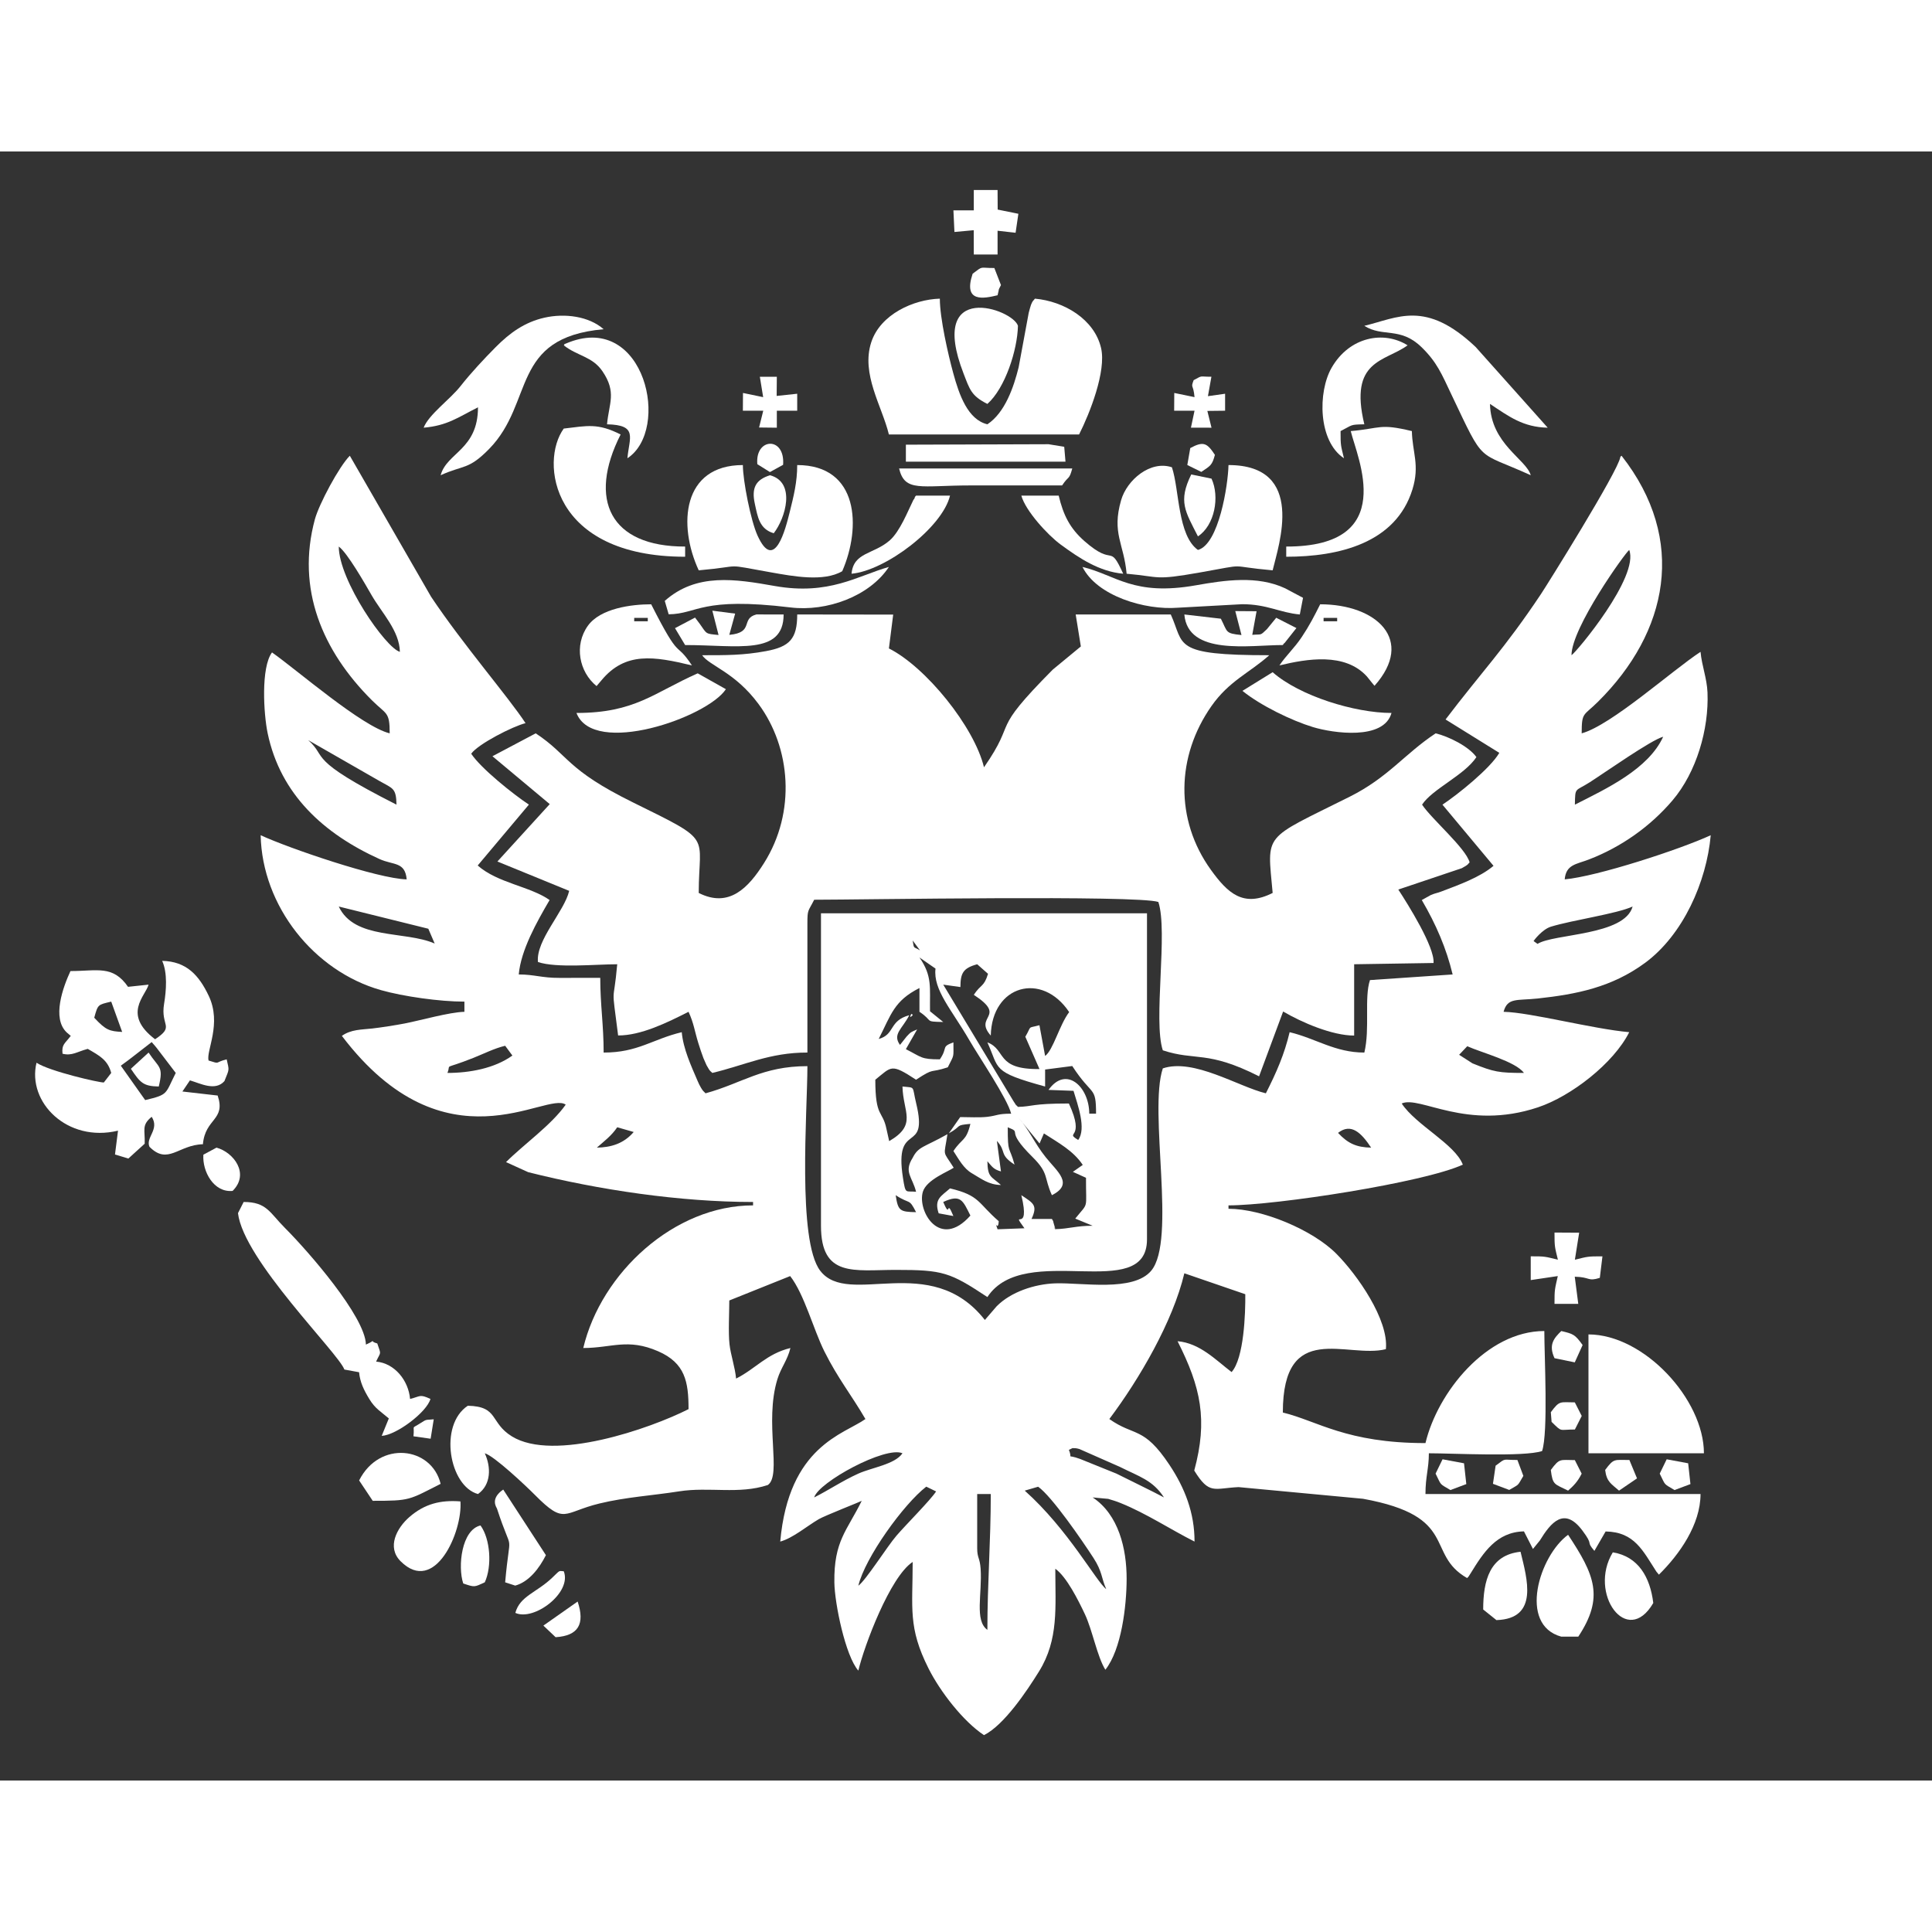 <?xml version="1.0" encoding="UTF-8"?>
<!DOCTYPE svg PUBLIC "-//W3C//DTD SVG 1.1//EN" "http://www.w3.org/Graphics/SVG/1.1/DTD/svg11.dtd">
<!-- Creator: CorelDRAW -->
<svg xmlns="http://www.w3.org/2000/svg" xml:space="preserve" width="55" height="55" version="1.1" style="shape-rendering:geometricPrecision; text-rendering:geometricPrecision; image-rendering:optimizeQuality; fill-rule:evenodd; clip-rule:evenodd"
viewBox="0 0 22000 18550"
 xmlns:xlink="http://www.w3.org/1999/xlink"
 xmlns:xodm="http://www.corel.com/coreldraw/odm/2003">
 <rect x="0" y="0" width="22000" height="18550" fill="#333333" stroke="none"/>
 <defs>
  <style type="text/css">
   <![CDATA[
    .fil0 {fill:#fff}
   ]]>
  </style>
 </defs>
 <g id="Слой_x0020_1">
  <path class="fil0" d="M11668.85 15249.07l152.74 -44.5c155.78,109.76 500.27,610.55 629.07,809.52 103.94,160.51 88.5,227.09 146.27,356.44 -111.91,-82.99 -432.99,-679.77 -928.08,-1121.46zm-541.38 657.42l0 -618.73 154.68 0c0,539.62 -38.67,1020.56 -38.67,1546.81 -149.06,-106.64 -57.22,-411.56 -76.92,-696.62 -8.63,-125 -39.09,-120.78 -39.09,-231.46zm-1314.79 -541.39c-167.89,341.6 -318.03,456 -311.69,928.63 3.24,241.29 126.31,838.61 273.01,1004.88 68.12,-286.15 361.25,-1068.41 618.74,-1237.44 0,530.23 -54.53,744.61 180.13,1212 133.07,265.05 395.71,603.9 631.94,760.18 229.36,-115.23 487.32,-500.84 627.14,-726.32 225.19,-363.19 184.93,-730.81 184.93,-1168.53 129.72,92.46 262.3,360.26 335.76,515 86.55,182.34 141.41,487.46 234.36,635.17 183.62,-232.25 241.62,-726.6 242.12,-1034.25 0.57,-344.34 -91.5,-732.58 -386.86,-927.99l176.95 16.4c60.75,18.49 87.36,25.75 144.49,48.88 291.47,117.92 570.3,302.61 838.66,437.43 0.6,-324.89 -109.26,-608.4 -286.08,-874.02 -295.81,-444.32 -397.2,-318.3 -683.99,-521.42 342.44,-456.36 722.83,-1108.25 854.07,-1659.51l693.94 238.36c2.42,216.76 -14.76,728.44 -155.88,886.4 -181.57,-137.8 -360.19,-329.18 -615.41,-351.36 265.52,524.14 346.05,897.1 190.05,1472.78 171.74,278.47 222.95,202.08 504.51,188.54l1416.97 132.86c1102.88,200.33 704.2,627.02 1185.39,902.8 12.66,-14.85 2.98,6.75 41.46,-55.75 145.22,-235.93 295.17,-469.11 605.98,-475.67l102.64 200.3 78.42 -96.61c125.69,-204.55 277.81,-390.32 485.2,-112.54 135.74,181.81 31.11,107.98 135.89,230.91l127.78 -221.11c329.82,4.96 424.81,221.19 578.39,457.47l28.56 34.33c233.15,-229.94 473.68,-569.17 474,-918.14l-3132.3 0c0,-200.5 38.51,-286.72 38.67,-464.04 274.68,0 1083.32,43.36 1289.39,-25.41 70.97,-212.68 25.39,-1080.3 25.39,-1366.73 -658.96,0.58 -1216.46,700.6 -1353.45,1276.12 -902.64,0 -1228.69,-252.21 -1624.17,-348.04 0,-1063.24 734.32,-610.72 1173.38,-721.47 33.82,-334.89 -326.17,-847.29 -564.03,-1086.64 -270.76,-272.48 -845.39,-512.1 -1228.06,-512.1l0 -38.68c539.58,0 2227.41,-259.98 2668.25,-464.03 -89.68,-234.31 -532.44,-448.78 -696.07,-696.07 204.95,-94.32 737.59,315.47 1551.73,43.59 379.1,-126.6 861.07,-501.08 1039.18,-855.66 -419.27,-37.35 -1123.81,-225.52 -1430.79,-232.03 44.97,-165.31 151.4,-125.75 389.74,-151.64 442.05,-48.01 842.43,-127.55 1219.65,-404.5 433.94,-318.57 702.13,-922.83 749.49,-1454.71 -348.8,161.44 -1293.39,469.81 -1662.81,502.72 14.91,-169.77 130.92,-170.82 276.03,-226.69 366.44,-141.12 697.22,-373.88 951.57,-672.58 272.73,-320.26 415.64,-810.95 398.45,-1228.73 -6.67,-162.4 -65.27,-305.94 -79.24,-462.91 -323.44,211.52 -1016.12,835.76 -1353.46,928.08 0.21,-244.11 19.53,-195.37 183.66,-357.72 802.47,-793.8 1021.24,-1846.46 270.43,-2803.29 -4.72,5.53 -12.79,6.74 -14.37,16.42 -26.6,163.24 -837.41,1459.58 -903.77,1559.1 -417.35,625.89 -676.79,888.13 -1086.09,1427.51l612.1 380.06c-101.89,176.35 -472.53,474.27 -647.45,590l581.47 696.5c-157.35,133.24 -400.64,218.6 -596.89,293.43 -51.59,19.67 -55.95,14.15 -115.94,38.48l-103.97 57.68c163.06,278.22 279.83,550.64 351.34,847.42l-941.36 64.08c-67.41,202.01 1.61,552.72 -64.07,825.32 -335.3,-0.28 -551.76,-160.84 -850.74,-232 -59.79,251.15 -147.85,453.55 -270.7,696.08 -314.75,-76.27 -821.41,-402.03 -1173.36,-283.96 -164.36,492.4 157.89,1957.9 -132.2,2304.03 -205.01,244.6 -788.72,133.4 -1093.53,143.9 -233.15,8.04 -504.96,97.09 -666.81,261.53l-133.79 155.44c-619.98,-790.12 -1551.87,-136.36 -1875.28,-560.95 -262.52,-344.68 -145.51,-1821.32 -145.51,-2329.37 -515.96,0.46 -743.36,195.31 -1160.11,309.38 -23.12,-26.28 -24.6,-18.02 -52.02,-64.02 -16.13,-27.02 -25.93,-48.5 -38.45,-77.56 -73.57,-170.81 -163.46,-366.15 -180.23,-554.5 -333.18,79.3 -500.17,232.74 -889.43,232 0,-314.73 -38.66,-544.64 -38.66,-850.73 -154.82,0 -309.62,-0.35 -464.43,0.39 -201.36,0.97 -284.71,-38.9 -463.65,-39.06 24.7,-277.29 204.72,-597.25 351.34,-847.42 -219.89,-155.75 -593.18,-193.28 -818.7,-393.35l582.87 -693.17c-176.19,-116.48 -545.36,-411.06 -656.91,-579.63 79.48,-111.49 477.45,-313.79 618.74,-348.04 -194.51,-297.38 -709.1,-890.85 -1075.03,-1438.53l-925.88 -1606.46c-121.88,121.52 -351.17,551.2 -397.81,723.62 -214.86,793.94 85.96,1499.81 648.88,2060.36 167.46,166.75 202.8,127.08 203.02,377.03 -314.59,-76.22 -1051.17,-717.97 -1340.18,-921.45 -128,172.62 -95.19,701.62 -49.78,919.26 146.04,699.73 641.14,1146.59 1273.52,1433.43 158.55,71.93 291.88,27.73 309.79,231.59 -324.7,-6.88 -1340.27,-353.43 -1662.81,-502.72 17.1,807.91 607.43,1547.67 1368.68,1763.6 255.42,72.44 668.63,131.25 951.53,131.25l0 116c-169.08,3.59 -500.74,97.98 -679.39,132.67 -99.62,19.35 -274.29,46.6 -368.24,57.14 -126.4,14.16 -242.53,9.63 -347.81,84.2 1181.61,1557.12 2331.62,624.2 2548.92,783.35 -163.4,232.1 -481,455.04 -679.49,654.08l252.21 114.59c805.66,202.69 1729.54,339.51 2560.78,339.51l0 38.66c-898.53,0 -1729.94,768.98 -1933.51,1624.17 325.68,-0.3 504.32,-114.45 852.39,37.01 308.16,134.12 346.4,347.79 346.4,659.05 -438,221.84 -1534.83,604.06 -2011.65,310.14 -253.62,-156.35 -147.65,-341.3 -501.94,-348.81 -334.66,221.41 -210.59,917.02 116.02,1005.43 150.57,-107.33 149.92,-306.59 77.33,-464.04 106,28.69 470.72,373.31 570.37,473.73 344.21,346.88 318.36,199.13 735.93,97.83 300.83,-72.97 598.36,-89.82 905.98,-138.12 344.42,-54.08 679.61,37.22 1010.62,-72.16 162.88,-113.07 -42.87,-711.73 109.33,-1205.45 40.88,-132.65 114.09,-214.22 148.1,-354.61 -271.75,65.83 -394.81,235.55 -618.72,348.04 -11.29,-126.77 -61.74,-271.53 -74.82,-389.24 -15.29,-137.75 -2.52,-354.14 -2.52,-500.19l693.2 -277.82c160.24,205.28 265.48,609.53 389.57,857.87 154.38,309.02 308.55,496.96 467.35,770.1 -246.07,174.28 -873,305.49 -970.06,1395.44 144.02,-39.42 304.53,-177 440.07,-255.98 67.63,-39.39 481.42,-201.46 488.01,-208.06zm2358.88 -580.06l41.27 -20.12c29.4,0.03 42.98,0.27 78.6,10.43l460.2 203.03c221.01,111.08 374.95,150.99 502.7,348.05 -137.58,-73.38 -364.09,-182.14 -541.11,-270.96l-413.12 -166.93c-171.29,-62.38 -80.03,17.17 -128.54,-103.5zm-2397.56 1546.81c76.22,-320.14 516.78,-929.91 773.42,-1128.06l112.08 54.41c-64.54,99.63 -340.89,376.02 -450.6,503.12 -106.89,123.81 -349.02,509.34 -434.9,570.53zm-502.71 -1005.42c47.45,-172.46 812.37,-588.47 1005.44,-502.71 -87.05,127.12 -350.03,162.48 -503.08,231.65 -182.51,82.53 -333.89,186.43 -502.36,271.06zm6341.94 -3983.04c-168.34,-3.57 -264.62,-48 -376.76,-167.95 149.28,-117.05 266.19,0.81 376.76,167.95zm-8816.83 0c76.11,-67.91 168.02,-135.28 232.01,-232.03l187.69 53.9c-115.93,135.19 -261.24,174.77 -419.7,178.13zm9818.93 -1057.37l92.52 -97.46c159.3,72.14 553.05,174.32 645.52,304.09 -283.24,0 -341.08,-10.05 -586.04,-109.03l-152 -97.6zm-11520.41 206.63c46.71,-116.28 -66.53,-27.78 293.49,-170.55 125.16,-49.64 237.31,-108.15 363.89,-138.82l82.32 111.36c-202.56,145.66 -485.12,198.01 -739.7,198.01zm12368.05 -1501.7c4.38,-8.5 98.81,-133.32 197.36,-163.55 244.93,-75.13 748.37,-146.37 930.49,-229.6 -91.49,332.62 -897.86,307.74 -1082.75,425.35l-45.1 -32.2zm-13605.5 -393.15l1019.74 252.9 72.46 168.46c-340.25,-148.47 -912.86,-39.55 -1092.2,-421.36zm-348.05 -1894.85l811.12 465.02c153.43,87.69 190.64,78.65 194.31,269.72 -1042.1,-527.89 -777.18,-532.88 -1005.43,-734.74zm14424.02 734.74c3.95,-205.27 -0.03,-146.49 169.98,-255.38 178.38,-114.29 695.99,-479.86 835.45,-518.03 -168.66,369.22 -646.08,591.38 -1005.43,773.41zm-14075.97 -2938.93c97.31,69.35 302.19,429.31 374.05,553.99 116.68,202.42 316.89,403.97 322,644.78 -160.55,-43.46 -693.75,-811.69 -696.05,-1198.77zm14037.3 1237.43c0.28,-313.22 610.37,-1165.25 657.39,-1198.79 116.4,303.81 -597.1,1159.22 -657.39,1198.79z"/>
  <path class="fil0" d="M7995.18 5736.19c88.24,123.81 372.83,191.37 642.66,556.12 367.32,496.52 428.81,1230.25 61.88,1811.25 -177.78,281.48 -397.76,514.55 -743.21,339.56 0.6,-675.92 177.76,-574.45 -748.18,-1030.66 -768.04,-378.39 -724.98,-533.45 -1107.99,-786.85l-492.78 260.75 652.39 545.2 -595.86 653.53 817.25 334.21c-54.72,234.47 -381.35,562.87 -355.61,810.49 212.92,71.05 657.2,25.39 902.68,25.39 -44.15,495.81 -69.02,185.61 10.12,810.72 260.35,1.11 558.29,-145.89 801.98,-269.33 60.17,130.04 69.48,220.86 110.55,353.49 15.66,50.59 42,131.01 58.63,173.39 1.77,4.52 34.18,78.35 35.43,80.59 47.92,86.73 41.69,60.9 66.05,88.61 373.51,-88.92 653.06,-232.84 1082.79,-232.05l0 -1469.45c0,-163.34 7.23,-132.31 77.33,-270.71 530.43,0 3679.65,-54.45 3918.96,25.43 111.71,334.66 -60.88,1354.64 50.83,1689.35 375.94,124.23 503.38,-4.12 1096.04,296.09l274 -738.06c218.49,128.07 561.61,273.79 808.76,274.01l0 -812.08 903.95 -14.39c15.49,-179.46 -292.58,-670.18 -401.24,-836.35l723.44 -243.31c87.76,-48.11 61.02,-41.76 88.63,-66.05 -44.1,-162.92 -432.19,-492.36 -541.38,-657.39 117.8,-179.44 481.61,-334.14 618.74,-541.39 -87.28,-122.43 -316.79,-235.01 -464.07,-270.69 -355.15,234.97 -539.36,501.99 -979.48,722 -998.81,499.31 -938.51,401.36 -876.68,1095.51 -334.08,169.22 -512.4,1.88 -703.47,-263.31 -411.94,-571.8 -393.9,-1293.57 6.47,-1864.5 201.52,-287.4 431.44,-376.72 658.32,-579.12 -1114.08,0 -961.97,-115.06 -1121.42,-464.05l-1082.78 0 58.72 364.09 -320.03 264.01c-735.2,740.95 -389.03,544.39 -782.79,1112.06 -111.84,-461.63 -661.94,-1142.06 -1082.78,-1353.45l48.79 -385.33 -1092.88 -1.38c-0.24,278.96 -87.39,367.68 -355.97,417.46 -258.42,47.85 -453.52,46.59 -726.79,46.59z"/>
  <path class="fil0" d="M10199.38 11884.77c166.99,110.06 148.95,28.65 232.03,193.36 -182.03,-3.51 -206.06,-13.36 -232.03,-193.36zm1392.15 -889.41l246.07 300.49 49.65 -114.54c165.15,107.29 333.85,196.02 442.31,358.73l-112.54 78.96 149.5 67.61c-1.91,374.75 34.47,269.2 -122.39,464.76l198.13 81.45c-190.54,0 -268.1,35.33 -425.38,38.66 -46.67,-100.02 31.72,91.12 -14.7,-53.6 -18.81,-58.65 2.92,-15.7 -23.96,-62.42l-232.03 0c71.53,-155.38 24.67,-177.61 -116,-270.69 111.54,463.03 -136.45,138.59 35.35,376.75l-306.02 11.46c-46.18,-137.47 5.6,43.74 13.23,-92.11 -239.63,-206.82 -211.52,-291.76 -554.65,-373.44 -99.74,88.98 -183.86,119.99 -129.26,283.95l167.34 30.62c-88.09,-215.51 -26.71,50.4 -115.41,-159.89 200.65,-92.78 223.65,-15.94 309.36,154.68 -348.69,393.81 -607.27,-52.48 -541.39,-270.69 41.74,-138.26 289.67,-230.32 351.37,-274.01 -130.23,-206.66 -111.46,-114.25 -71.57,-381.63 -270.04,151.73 -330.23,138.08 -395.8,268.93 -104.19,163.77 -1.98,218.98 38.67,386.71 -120.66,-13.47 -118.69,37.23 -149.45,-159.92 -104.18,-667.83 295.52,-247.77 150.85,-846.92 -49.72,-205.97 -4.5,-175 -156.08,-191.94 6.19,292.5 171.66,434.24 -151.38,622.03l-30.42 -136.52c-44.67,-220.03 -127.57,-125.06 -127.57,-562.85 188.19,-150.95 176.05,-188.36 464.05,0 220.17,-144.01 143.52,-69.46 361.28,-141.42 77,-154.91 63.91,-101.12 64.07,-283.95 -145.31,52.89 -58.69,54.61 -154.66,193.35 -216.86,-0.2 -202.95,-22.93 -386.71,-116.02l128.43 -224.73c-69.16,30.26 -70.12,26.53 -119.56,80.43l-62.29 78.88c-2.37,2.98 -9.19,11.29 -13.97,16.82 -88.76,-123.9 27.93,-182.58 106.05,-338.09 -235.21,63.66 -159.26,218.76 -348.02,270.68 140.75,-277.87 174.65,-434.68 464.04,-580.05l0 270.69c163.63,108.26 46.71,111.7 270.7,116.01l-150.53 -122.15c-4.14,-272.57 28.23,-398.65 -120.17,-612.59l182.74 126.6c-29,242.26 185.22,469.7 384.68,814.13 108.25,186.92 435.97,670.08 476.68,838.11 -158.97,0.14 -153.84,22 -273.34,36.02 -86.43,10.14 -215.8,2.66 -306.71,2.66l-129.51 185.06c158.84,-87.88 62.54,-91.23 245.52,-107.73 -49.02,202.35 -93.81,158.9 -193.37,309.37 61.49,93.97 115.04,198.07 210.78,253.27 107.91,62.23 188.24,130.68 330.62,133.41 -112.89,-100.68 -151.1,-84.83 -154.68,-270.68 52.89,59.75 65.97,91.6 154.68,116.01l-46.43 -347.42c114.69,127.04 20.07,151.23 201.11,270.09 -61.83,-225.95 -77.33,-110.24 -77.33,-425.38 180.54,72.58 -48.55,11.86 280.97,337.76 190.99,188.88 129.31,233.39 221.74,435.65 253.8,-128 61.47,-267.27 -70.45,-432.26 -131.62,-164.62 -184.61,-309.57 -316.24,-457.15zm-1198.79 -1160.11c3.72,-3.74 -11.19,-16.44 -11.21,-11.19 0,2.14 -4.74,-4.76 -4.59,-4.62 0.9,0.92 -36.14,67.74 15.8,15.81zm348.03 -348.02l195.45 27.62c1.12,-156.54 28.59,-215.64 191.25,-259.67l123.34 108.68c-46.75,153.03 -79.04,113.96 -162,239.36 388.54,254.14 -7.55,238 193.34,464.04 12.16,-574.74 582.96,-732.07 892.73,-267.37 -111.42,147.36 -182.23,433.26 -274.01,499.4l-64.59 -349.91c-146.82,38.76 -81.84,-1.71 -160.8,131.15l161.35 367.83c-503.96,6.53 -373.46,-220.38 -593.35,-303.75 139.63,305.55 43.62,334.72 657.39,502.71l0 -193.35 309.15 -40.01c229.61,353.95 270.91,219.81 270.91,542.72l-77.34 0c-0.28,-306.41 -263.52,-552.05 -464.04,-270.69l284.73 10.53c48.51,161.9 147.65,429.79 53.36,559.58 -164.81,-102.85 90.14,8.49 -106.08,-415.43 -426.64,0 -410.4,35.08 -580.03,38.68 -40.77,-46.32 4.69,21.4 -50.89,-65.17l-799.87 -1326.95zm-348.03 -502.72l83.24 112.29c-77.28,-46.36 -66.82,-10.68 -83.24,-112.29zm-1044.09 3248.31c0,592.82 378.52,503.07 850.73,502.71 540.59,-0.44 618.66,27.87 1044.1,309.35 423.35,-644.9 1817.5,80.37 1817.5,-657.39l0 -3712.36 -3712.33 0 0 3557.69z"/>
  <path class="fil0" d="M1375.71 10410.27c100.47,-70.57 237.03,-182.07 351.57,-268.98l38.19 43.96c3.84,4.55 13.36,16.49 18.08,22.04l217.73 285.36c-122.62,242.05 -79.34,245.39 -348.03,309.35l-277.54 -391.73zm-302.52 -546.3c42.25,-153.46 40.23,-146.75 193.36,-183.4l124.59 345.2c-142.94,-8.04 -184.66,-18.05 -317.95,-161.8zm692.76 245.28c-376.03,-285.35 -109.23,-491.96 -74.04,-622.02l-234.01 24.89c-172.35,-249.75 -349.73,-179.59 -655.39,-179.59 -83.76,180.96 -215.99,538.29 -41.18,700.38l44.49 37.67c-68.07,90.69 -104.66,95.44 -93.92,203.3 107.65,27.14 164.22,-22.25 287.27,-55.24 133.71,77.74 226.96,124.71 267.38,274.01l-84.2 108.71c-45.99,3.69 -618.05,-126.85 -766.55,-224.73 -108.98,449.09 349.91,912.69 928.08,773.4l-34.47 271.39 152.12 46.16 186.1 -168.96c5.62,-159.49 -38.65,-209.68 79.65,-306.58 93.17,145.18 -71.63,233.48 -25.42,341.4 210.8,212.99 330.39,-22.83 608.78,-28.73 25.92,-298.41 263.01,-271.21 167.94,-554.62l-401.54 -45.99 85.79 -126.82c121.77,35.7 288.04,126.37 392.69,8.55 57.86,-144.41 55.1,-115.23 25.81,-247.87 -145.03,35.19 -64.52,57.99 -206.59,13.25 -28.6,-112.39 153.25,-418.57 1.98,-736.73 -111.26,-234.03 -252.84,-392.09 -530.13,-397.96 62.18,135.8 46.82,339.76 21.89,488.8 -42.99,257.02 127.26,251.87 -102.53,403.93z"/>
  <path class="fil0" d="M10122.03 3222.62l2165.55 0c123.79,-244.37 311.09,-722.21 250.7,-983.64 -76.07,-329.42 -423.02,-533.75 -753.41,-563.17 -19.23,27.77 -23.33,15.94 -44.99,71.03 -3.09,7.86 -23.96,80.36 -25.7,90.32l-114.67 620.04c-55.73,224.39 -154.48,516.07 -356.03,649.42 -223.15,-53.43 -321.16,-335.87 -387.78,-578.99 -58.67,-214.17 -153.41,-626.92 -153.6,-851.82 -299.62,8.59 -676.88,178.72 -780.68,495.44 -119.09,363.23 122.32,728.17 200.61,1051.37z"/>
  <path class="fil0" d="M7956.51 4769.42c542.88,-48.34 248.84,-78.54 826.92,23.84 245.36,43.43 595.97,110.22 807.17,-13.88 218.08,-498.68 190.49,-1208.1 -512.66,-1208.72 0.36,193.67 -40.53,354.65 -84.93,533.78 -47.9,193.29 -174.06,696.65 -367.82,267.02 -75.92,-168.34 -165.81,-621.66 -165.97,-800.8 -690.4,0.61 -741.94,681.9 -502.71,1198.76z"/>
  <path class="fil0" d="M12828.98 4808.11c393.9,35.07 307.38,78.82 836.14,-14.59 580.15,-102.49 279.28,-72.83 826.67,-24.1 68.01,-285.76 384.78,-1197.98 -502.72,-1198.76 -4.79,226.53 -109.38,902.16 -348.03,966.74 -232.31,-165.58 -210.37,-684.45 -296.12,-941.34 -245.47,-82.35 -512.6,144.14 -578.98,375.63 -108.15,377.16 32.34,491.87 63.04,836.42z"/>
  <path class="fil0" d="M2709.97 12089.47c63.64,534.2 1140.85,1588.7 1211.57,1780.74l167.33 30.64c10.86,113.04 52.94,200.16 116.24,304.52 67.87,111.91 132.5,143.94 222.45,221.7l-81.04 198.51c168.18,-9.14 514.58,-271.13 555.03,-420.6 -125.23,-57.63 -110.17,-29.56 -232.02,0 -18.13,-208.82 -173.85,-406.18 -386.71,-425.36 55.81,-120.68 58.75,-70.02 13.27,-206.62 -111.78,-30.08 14.31,-50.72 -129.27,13.26 -6.76,-319.21 -662.88,-1069.13 -918.42,-1324.46 -179.19,-179.06 -209.89,-299.46 -473.72,-299.69l-64.71 127.36z"/>
  <path class="fil0" d="M18088.11 14823.72l1314.8 0c-0.54,-613.47 -681.6,-1352.9 -1314.8,-1353.45l0 1353.45z"/>
  <path class="fil0" d="M4824.21 3145.29c270.87,-24.13 386.74,-115.49 618.73,-232.03 -0.43,482.52 -355.38,514.78 -425.38,773.4 262.75,-120.07 315.15,-57.45 551.76,-298.98 520.3,-531.13 237.39,-1268.82 1304.4,-1363.85 -167.95,-148.19 -442.83,-183.79 -674.59,-131.16 -225.28,51.13 -394.21,173.45 -553.46,333.91 -136.74,137.78 -282.68,294.29 -403.35,447.4 -117.18,148.73 -360.98,322.04 -418.11,471.31z"/>
  <path class="fil0" d="M15535.88 1985.17c208.58,133.2 408.11,8.01 648.72,240.71 180.25,174.32 233.66,312.02 344.42,544.98 384.27,808.27 277.66,630.63 901.71,915.8 -50,-181.71 -454.38,-355.79 -464.04,-812.07 216.27,143.08 374.82,264.71 657.39,270.7l-820.89 -919.28c-570.74,-541.05 -889.68,-330.74 -1267.31,-240.84z"/>
  <path class="fil0" d="M15381.2 3183.95c71.68,301.15 551.84,1317.19 -734.73,1314.81l0 115.99c597.54,0 1247.81,-153.47 1437.24,-766.96 85.44,-276.73 -1.3,-420.93 -6.43,-663.84 -371.18,-89.41 -348.02,-31 -696.08,0z"/>
  <path class="fil0" d="M6419.64 3155.22c-273.06,374.46 -146.87,1459.53 1382.19,1459.53l0 -115.99c-854.81,1.57 -1111.01,-533.35 -734.74,-1276.14 -260.4,-131.92 -376.62,-99.19 -647.45,-67.4z"/>
  <path class="fil0" d="M7221.77 5310.82l154.67 0 0 38.67 -154.67 0 0 -38.67zm-428.69 776.72l56.15 -66.12c271.73,-326.83 596.17,-273.72 1029.92,-169.21 -197.96,-299.21 -120.63,-18.19 -464.03,-696.07 -223.38,0 -578.6,45.23 -721.42,245.33 -158.51,222.09 -99.26,523.9 99.38,686.07z"/>
  <path class="fil0" d="M15071.85 5310.82l154.67 0 0 38.67 -154.67 0 0 -38.67zm-502.71 541.39c312.47,-75.29 745.18,-149.76 995.89,125.53l68.94 85.73c3.54,4.3 11.84,13.93 17.92,20.75 465.2,-522.79 21.9,-928.08 -618.72,-928.08 -69.19,137.57 -120.02,237.99 -208.75,371.29 -87.85,131.99 -180.75,212.09 -255.28,324.78z"/>
  <path class="fil0" d="M14801.15 5272.14l36.73 -189.59 -203.17 -108.03c-316.89,-148.59 -687.62,-92.76 -1016.58,-34.65 -713.44,126.01 -907.03,-115.86 -1291.87,-209.11 165.67,332.23 714.18,493.87 1083.05,464.59l735.34 -40.11c286.22,0.01 428.19,96.56 656.5,116.9z"/>
  <path class="fil0" d="M7569.8 5117.47l44.51 152.73c334.62,-4.19 359.64,-202.43 1388.98,-78.01 409.09,49.45 896.14,-124.97 1118.74,-461.43 -358.35,101.59 -680.73,326.43 -1299.83,217.06 -450.12,-79.5 -891.88,-151.15 -1252.4,169.65z"/>
  <path class="fil0" d="M11243.48 2874.59c203.26,-179.98 342.24,-615.68 348.05,-889.42 -55.05,-190.21 -1035.38,-531.43 -619.68,542.33 70.82,182.94 87.98,254.84 271.63,347.09z"/>
  <path class="fil0" d="M17778.76 16911.91l193.35 0c297.24,-449.26 185.92,-703.74 -116.03,-1160.12 -327.24,238.95 -571.13,1024.98 -77.32,1160.12z"/>
  <path class="fil0" d="M6419.64 2207.25c155.52,122.96 325.46,126.33 440.15,294.59 165.2,242.34 73.9,365.59 52.62,604.78 354.86,7.5 253.06,150.6 232.02,386.69 495.41,-325.22 199.8,-1652.27 -662.78,-1321.44 -100.97,38.72 -34.12,17.82 -62.01,35.38z"/>
  <path class="fil0" d="M15303.86 3493.31c-35.16,-145.92 -38.98,-140.84 -38.66,-309.36 144.13,-73.01 102.32,-73.77 270.68,-77.33 -177.51,-736.83 234.74,-711.21 492.77,-899.37 -269.83,-169.77 -661.82,-99.49 -865.58,255.84 -157.63,274.9 -154.73,834.71 140.79,1030.22z"/>
  <path class="fil0" d="M6564.37 6393.59c192.14,501.99 1489.53,52.2 1701.5,-270.7l-321.05 -180.42c-500.21,221.2 -713.7,451.12 -1380.45,451.12z"/>
  <path class="fil0" d="M14147.83 6141.99c207.07,167.5 560.61,338.76 802.04,412.23 230.87,70.26 808.95,153.47 895.36,-160.63 -419.11,0 -1047.76,-194.34 -1353.44,-464.05l-343.96 212.45z"/>
  <path class="fil0" d="M5242.96 15371.72c-226.17,-17.55 -408.01,27.22 -581.72,178.44 -142.23,123.81 -259.7,342.76 -99.62,502.83 390.72,390.72 707.58,-339.27 681.34,-681.27z"/>
  <path class="fil0" d="M12094.24 3802.68c77.02,-116.43 79.19,-57.34 115.99,-193.35l-1972.17 0c65.05,273.4 247.41,193.35 812.07,193.35 348.03,0 696.06,0 1044.11,0z"/>
  <path class="fil0" d="M4089.47 15133.08l154.82 231.92c429.93,0.1 407.51,-7.97 773.27,-193.25 -103.06,-425.34 -697.39,-497.94 -928.09,-38.67z"/>
  <polygon class="fil0" points="10315.39,3531.97 12132.9,3531.97 12118.5,3362.77 11940.15,3333.43 10315.39,3338.63 "/>
  <path class="fil0" d="M17740.09 12619.51c-145.93,-35.18 -140.83,-38.98 -309.36,-38.67l0 270.69 308.15 -45.75c-33.95,153.02 -37.77,147.91 -37.46,316.44l270.69 0 -40.03 -309.15c179.82,3.56 144.87,57.27 285.31,13.05l30 -244.99c-173.12,-0.6 -168.01,3.2 -313.95,38.38l48.78 -307.72 -280.8 -1.65c-0.31,166.34 3.76,164.49 38.67,309.37z"/>
  <path class="fil0" d="M8182.28 5505.9c-152.48,-15.53 -129.13,-7.05 -215.16,-128.71l-52.6 -69.69 -228.13 120.43 115.23 192.38c593.46,-0.35 1121.22,121.88 1121.64,-348.17l-309.72 -0.35c-184.1,47.11 -20.7,206.4 -309,232.39l66.69 -241.8 -259.74 -33.49 70.79 277.01z"/>
  <polygon class="fil0" points="11088.81,670.38 10856.76,670.38 10868.31,916.57 11087.95,896.41 11088.81,1173.1 11359.48,1173.1 11359.48,902.41 11564.71,925.47 11596.4,709.47 11360.77,661.55 11359.48,438.36 11088.81,438.36 "/>
  <path class="fil0" d="M9696.67 4808.11c384.97,-34.29 1032.79,-523.54 1121.43,-889.42l-386.69 0c-5.25,7.91 -13.53,10.52 -15.53,23.88 -1.99,13.38 -11.91,19.04 -14.59,24.48 -64.28,129.67 -153.82,360.85 -270.95,462.64 -183.28,159.23 -411.48,132.18 -433.67,378.42z"/>
  <path class="fil0" d="M18826.17 16528.51c-35.43,-292.91 -170.06,-529.22 -460.73,-576.73 -283.93,467.02 162.99,1088.87 460.73,576.73z"/>
  <path class="fil0" d="M12790.29 4808.11c-165.42,-360.53 -94.69,-66.95 -441.11,-370.98 -166.18,-145.85 -240.88,-296.86 -293.63,-518.44l-425.36 0c46.58,171.31 298.44,447.73 448.09,557.33 212.87,155.91 439.32,307.8 712.01,332.09z"/>
  <path class="fil0" d="M5752.3 16293.18l114.64 37.29c155.92,-42.7 274.26,-197.07 349.4,-346.66l-486.12 -747.04c-153.25,105.54 -75.47,203.28 -70.92,217.18 187.98,574.95 150.79,190.43 93,839.23z"/>
  <path class="fil0" d="M14136.94 5506.28c-188.58,-19.08 -156.35,-32.44 -234.68,-185.98l-415.9 -48.16c41,472.07 742.36,348.04 1121.42,348.04 6.09,-6.83 15.5,-26.71 18.07,-20.62l136.62 -172.73 -229.78 -117.25 -106.04 129.84c-82.7,78.37 -53.57,54.54 -166.89,64.76l49.1 -268.96 -242.45 -1.75 70.53 272.81z"/>
  <path class="fil0" d="M16889.34 16602.54l150.59 120.8c487.79,-15.02 348.1,-473.87 274.8,-778.19 -351.06,36.78 -425.39,328.15 -425.39,657.39z"/>
  <path class="fil0" d="M13641.04 4382.73c191.27,-125.57 249.99,-450.58 154.68,-657.39l-230.74 -47.53c-152.15,308.84 -67.6,421.31 76.06,704.92z"/>
  <polygon class="fil0" points="8690.31,2797.44 8460.5,2749.74 8459.22,2951.92 8691.24,2951.92 8643.79,3142.99 8845.93,3145.29 8845.93,2951.92 9077.94,2951.92 9077.94,2758.59 8843.93,2783.48 8845.93,2565.23 8652.57,2565.23 "/>
  <path class="fil0" d="M8810.56 4347.38c133.78,-172.11 255.87,-580.09 -41.98,-660.72 -162.38,49.93 -213.21,143.56 -173.25,324.8 32.83,148.91 50.82,286.55 215.23,335.92z"/>
  <path class="fil0" d="M13592.42 2603.89c-36.55,95.92 -4.02,39.79 9.94,193.35l-230.73 -47.5 -1.28 202.18 232.01 0 -40.92 192.75 234.28 0.62 -47.45 -191.06 202.13 -2.31 0 -193.33 -195.45 27.63 39.59 -221.22c-143.58,0.35 -93.32,-19.76 -202.12,38.89z"/>
  <path class="fil0" d="M5275 16306.45c132.18,44.32 124.06,42.6 245.27,-13.27 84.12,-182.46 63.79,-493.3 -48.61,-647.45 -215.02,49 -261.53,466.36 -196.66,660.72z"/>
  <path class="fil0" d="M2315.84 11423.58c-13.14,191.93 118.89,433.7 332.91,412.58 197.84,-195.83 11.55,-440 -183.43,-492.77l-149.48 80.19z"/>
  <path class="fil0" d="M5868.3 16641.21c211.67,97.41 647.44,-230.66 551.34,-473.98 -62.77,-4.58 -37.96,-14.83 -134.82,76.62 -178.69,168.78 -364.79,206.29 -416.52,397.36z"/>
  <path class="fil0" d="M11075.54 1391.86c-112.01,333.91 128.92,282.62 283.94,245.28 27.15,-102.35 -3.07,-31.8 38.68,-116.02l-75.37 -194.23c-174.61,1.04 -120.88,-29.57 -247.25,64.97z"/>
  <path class="fil0" d="M6187.61 16785.94l139.15 132.09c260.14,-16.32 336.08,-150.79 250.89,-406.1l-390.04 274.01z"/>
  <path class="fil0" d="M16347.22 15055.36c70.01,138.27 35.97,108.22 168.68,187.1l181.15 -67.82 -25.98 -236.92 -244.49 -45.51 -79.36 163.15z"/>
  <path class="fil0" d="M18899.47 15055.36c70,138.27 35.96,108.22 168.68,187.1l181.14 -67.82 -25.97 -236.92 -244.5 -45.51 -79.35 163.15z"/>
  <path class="fil0" d="M17701.42 13740.93l230.74 47.53 89.3 -197.34c-87.85,-122.4 -107.21,-126.71 -242.7,-159.54 -83.45,80.8 -148.28,155.96 -77.34,309.35z"/>
  <path class="fil0" d="M17030.77 14965.13l-30.31 206.21 185.45 69.86c120.61,-70.7 88.89,-38.98 160.85,-160.05l-67.82 -181.14c-175.54,1.18 -121.79,-29.42 -248.17,65.12z"/>
  <path class="fil0" d="M17659.43 14356.35l8.71 109.79c125.57,121.89 78.56,86.71 265.3,86.88l78.04 -154.33 -78.73 -154.68c-169.62,-0.2 -171.47,-24.92 -273.32,112.34z"/>
  <path class="fil0" d="M17659.43 15013.75c21.31,174.74 40.91,157.09 196.65,235.32 63.93,-56.57 108.55,-101.46 154.71,-193.34l-78.04 -154.32c-169.62,-0.22 -171.47,-24.91 -273.32,112.34z"/>
  <path class="fil0" d="M18278.16 15013.75c16.81,137.86 71.62,158.27 157.99,235.32l204.8 -139.44 -86.82 -209.46c-172.26,1.02 -174.13,-23.67 -275.97,113.58z"/>
  <path class="fil0" d="M1490.22 10445.51c106.96,157.54 138.32,198.36 317.71,201.81 56.2,-234.13 2.91,-206.94 -116.02,-386.72l-201.69 184.91z"/>
  <path class="fil0" d="M8623.84 3560.7l143.38 89.72 150.1 -82.56c24.79,-327.26 -321.27,-309.66 -293.48,-7.16z"/>
  <path class="fil0" d="M13553.75 3377.3l-33.64 192.91 159.24 78.48c106.6,-70.99 123.18,-76.3 155.05,-194.04 -89.31,-136.05 -130.65,-158.4 -280.65,-77.35z"/>
  <path class="fil0" d="M4708.2 14630.36l195.45 27.63 35.4 -221.22c-93.86,10.52 -73.65,-6.22 -150.67,43.46 -113.36,73.14 -65.19,11.77 -80.18,150.13z"/>
 </g>
</svg>
